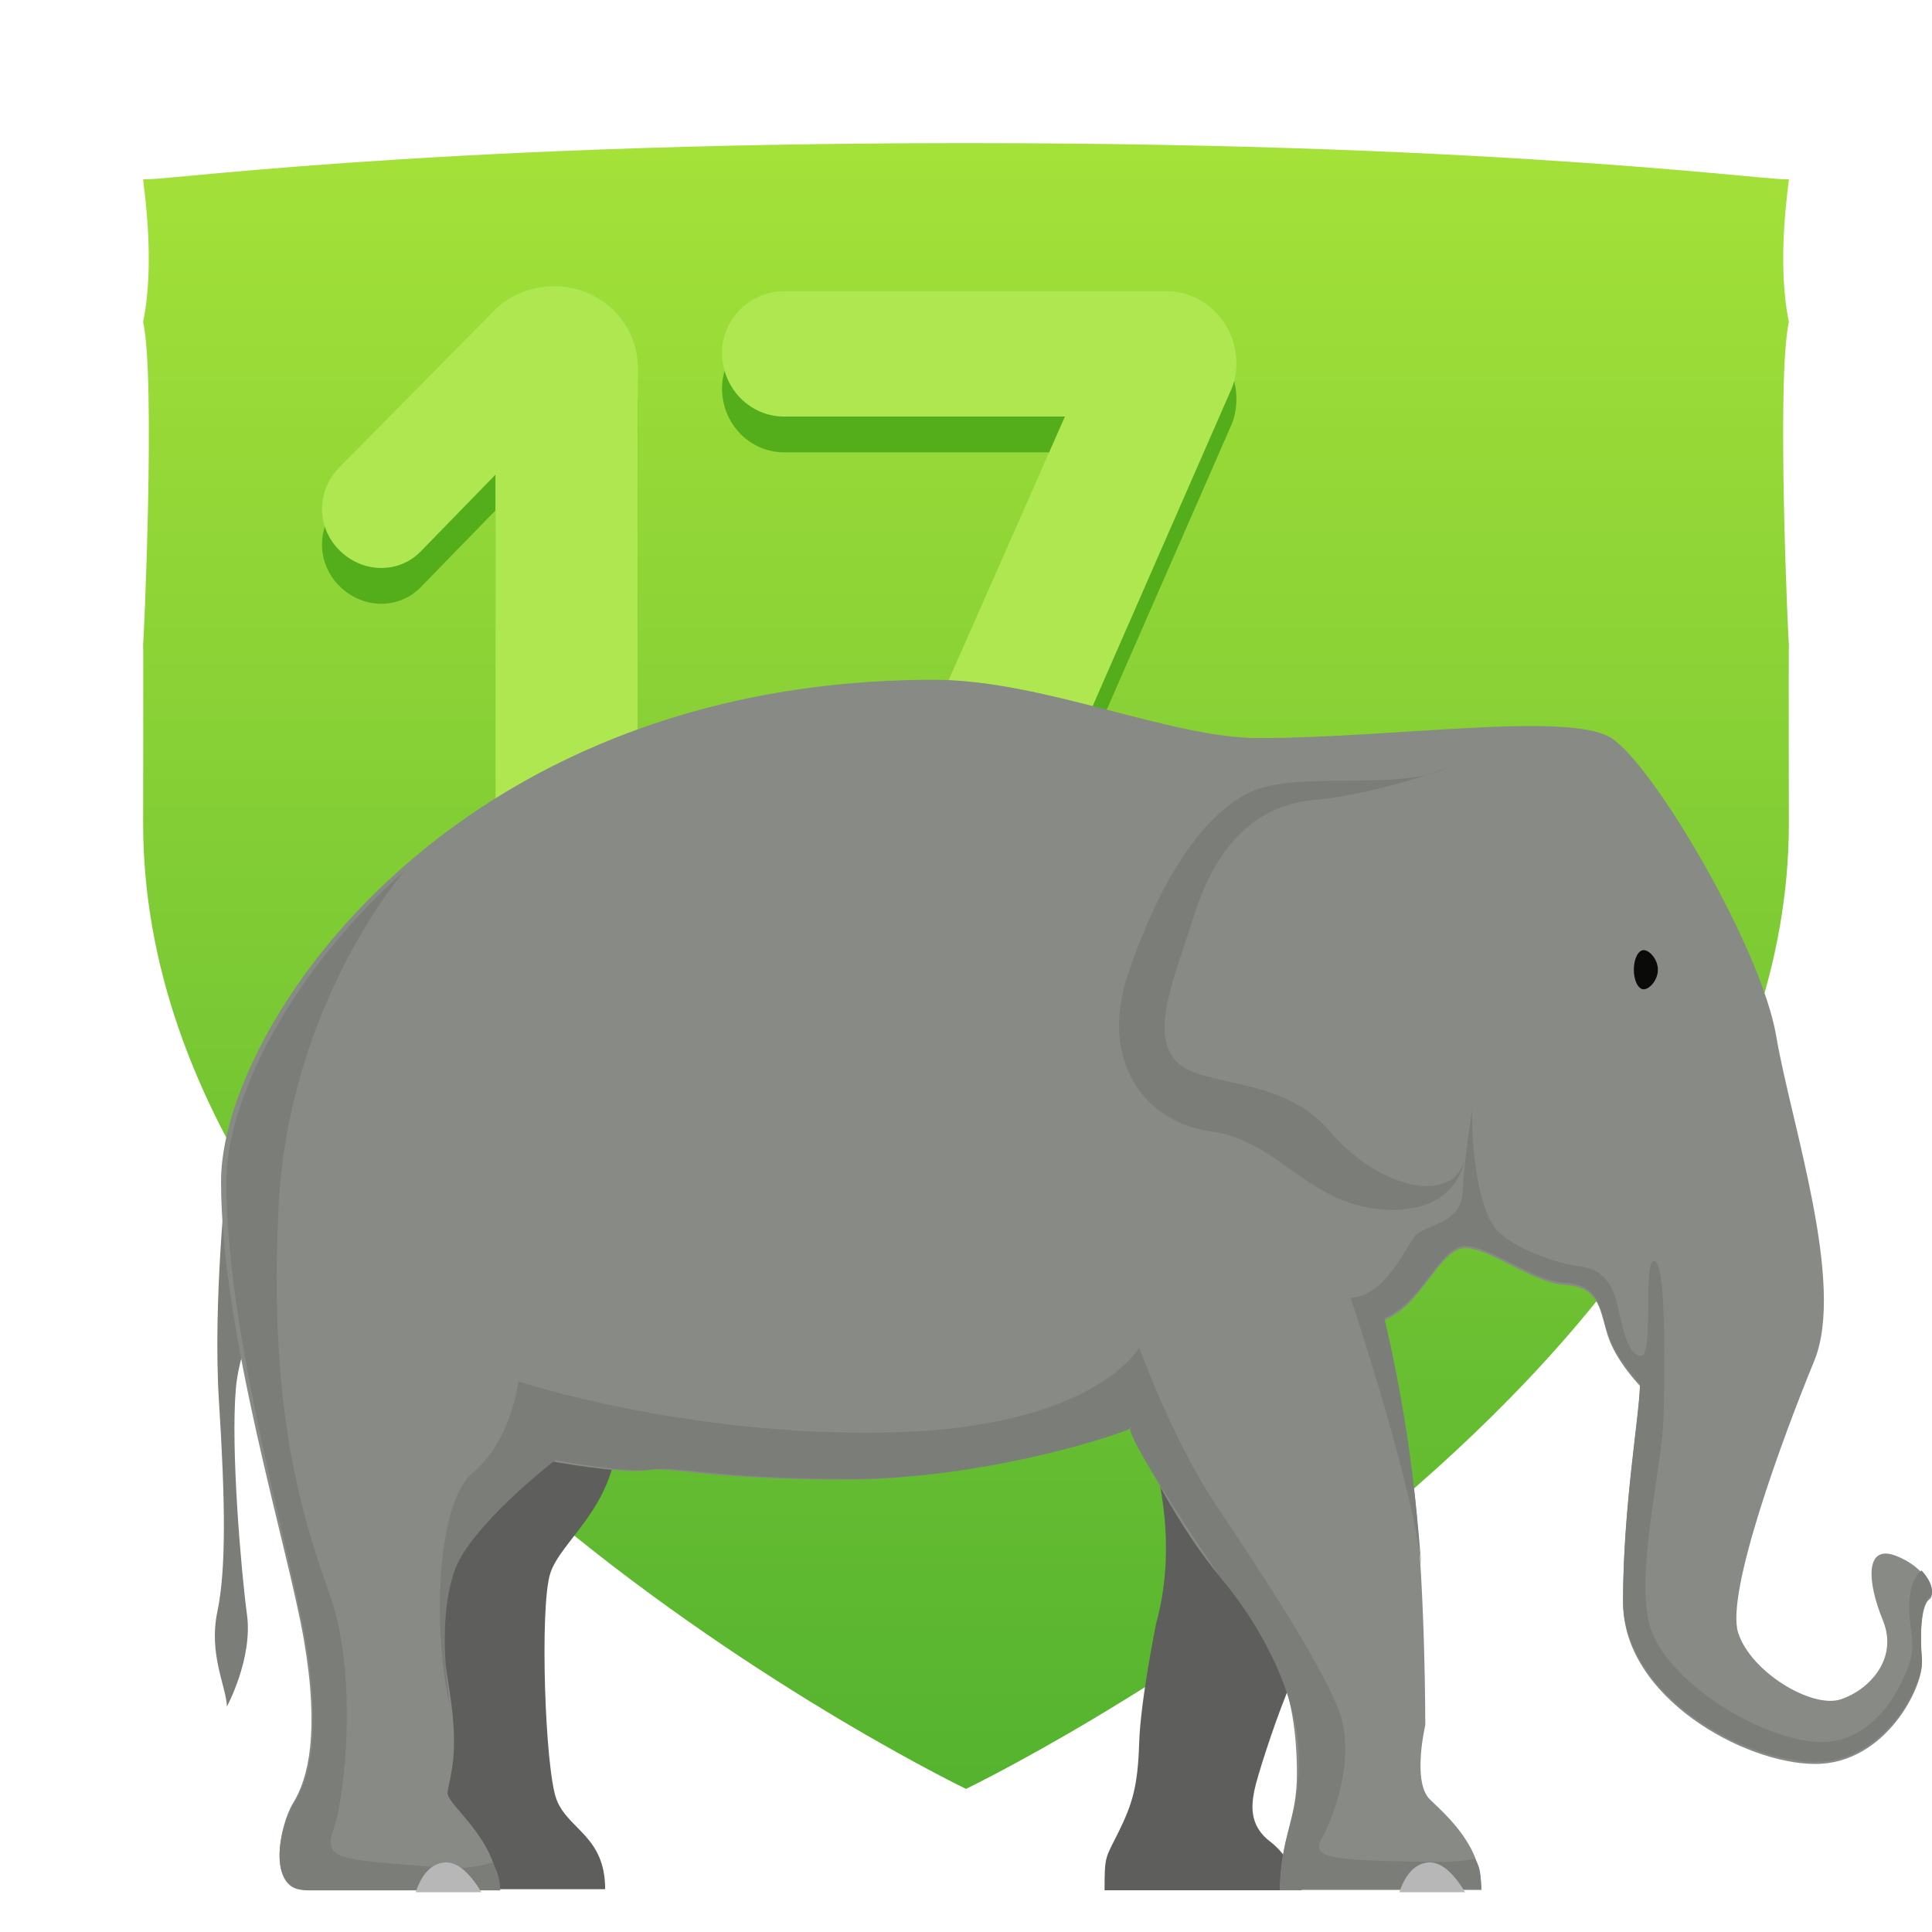 <?xml version="1.0" encoding="UTF-8"?>
<svg width="54px" height="54px" viewBox="0 0 54 54" version="1.1" xmlns="http://www.w3.org/2000/svg" xmlns:xlink="http://www.w3.org/1999/xlink">
    <!-- Generator: Sketch 50.2 (55047) - http://www.bohemiancoding.com/sketch -->
    <title>a_fait_etape_texte_17</title>
    <desc>Created with Sketch.</desc>
    <defs>
        <linearGradient x1="50%" y1="0%" x2="50%" y2="100%" id="linearGradient-1">
            <stop stop-color="#A4E139" offset="0%"></stop>
            <stop stop-color="#55B32F" offset="100%"></stop>
        </linearGradient>
    </defs>
    <g id="Badges-Copy" stroke="none" stroke-width="1" fill="none" fill-rule="evenodd">
        <g id="nouveaux-badges" transform="translate(-65, -932)">
            <path d="M115,941 C114.644,939.281 115,937.141 115,937 C115,937.141 107.523,936 92,936 C76.477,936 69,937.141 69,937 C69,937.141 69.356,939.281 69,941 C69.356,942.56 69.01,950.154 69,950 C69.01,950.216 69,955.391 69,955 C69,970.923 92,982 92,982 C92,982 115,970.923 115,955 C115,955.391 114.99,950.216 115,950 C114.99,950.154 114.644,942.56 115,941" id="bouclier-copy-13" fill="url(#linearGradient-1)"></path>
            <path d="M82.827,958.038 C82.827,959.103 81.931,960 80.81,960 C79.745,960 78.848,959.103 78.848,958.038 L78.848,946.268 L76.746,948.426 C76.438,948.735 76.046,948.875 75.653,948.875 C74.785,948.875 74,948.146 74,947.221 C74,946.801 74.168,946.381 74.504,946.044 L78.82,941.673 C79.24,941.252 79.857,941 80.501,941 C81.763,941 82.827,942.009 82.827,943.27 L82.827,958.038 Z M99.558,943.158 C99.558,943.438 99.501,943.718 99.389,943.942 L92.888,958.795 C92.58,959.524 91.823,960 91.01,960 C89.833,960 89.021,959.047 89.021,958.038 C89.021,957.786 89.077,957.534 89.189,957.282 L94.765,944.643 L86.919,944.643 C85.966,944.643 85.181,943.858 85.181,942.85 C85.181,941.925 85.966,941.14 86.919,941.14 L97.624,941.14 C98.605,941.14 99.558,941.981 99.558,943.158 Z" id="17" fill="#54AE1C"></path>
            <path d="M82.827,957.038 C82.827,958.103 81.931,959 80.81,959 C79.745,959 78.848,958.103 78.848,957.038 L78.848,945.268 L76.746,947.426 C76.438,947.735 76.046,947.875 75.653,947.875 C74.785,947.875 74,947.146 74,946.221 C74,945.801 74.168,945.381 74.504,945.044 L78.82,940.673 C79.24,940.252 79.857,940 80.501,940 C81.763,940 82.827,941.009 82.827,942.27 L82.827,957.038 Z M99.558,942.158 C99.558,942.438 99.501,942.718 99.389,942.942 L92.888,957.795 C92.58,958.524 91.823,959 91.01,959 C89.833,959 89.021,958.047 89.021,957.038 C89.021,956.786 89.077,956.534 89.189,956.282 L94.765,943.643 L86.919,943.643 C85.966,943.643 85.181,942.858 85.181,941.85 C85.181,940.925 85.966,940.14 86.919,940.14 L97.624,940.14 C98.605,940.14 99.558,940.981 99.558,942.158 Z" id="17" fill="#AEE750"></path>
            <g id="Group-47" transform="translate(95, 968) scale(-1, 1) translate(-95, -968) translate(71, 951)">
                <path d="M21.796,21.636 C21.796,21.636 21.008,23.936 21.687,26.381 C21.687,26.381 22.123,28.521 22.16,29.722 C22.197,30.922 22.352,31.424 22.728,32.189 C23.104,32.953 23.127,32.836 23.127,33.833 L17.614,33.833 C17.614,33.833 17.878,32.94 18.499,32.472 C19.121,32.005 19.007,31.387 18.937,31.032 C18.867,30.677 18.422,29.287 18.045,28.348 C17.669,27.409 17.127,25.137 17.127,25.137 L18.743,19.111 L22.268,20.821 L21.796,21.636 Z" id="Fill-148" fill="#5E5F5C"></path>
                <path d="M36.732,21.111 C36.85,23.178 38.326,24.051 38.622,24.983 C38.917,25.914 38.769,30.455 38.444,31.299 C38.12,32.144 37.086,32.318 37.086,33.803 L40.894,33.803 L43.197,28.796 L41.027,21.111 L36.732,21.111" id="Fill-149" fill="#5E5F5C"></path>
                <path d="M46.197,12.222 L47.658,13.75 C47.658,13.75 48.057,17.374 47.88,20.169 C47.703,22.964 47.675,24.856 47.925,26.049 C48.175,27.242 47.673,28.145 47.658,28.698 C47.658,28.698 46.932,27.359 47.096,26.136 C47.26,24.914 47.554,21.503 47.408,19.82 C47.26,18.136 46.197,16.821 46.197,16.821 L46.197,12.222" id="Fill-150" fill="#7B7D79"></path>
                <path d="M8.96,1.63 C7.779,2.387 4.768,7.51 4.355,9.955 C3.942,12.401 2.407,16.883 3.292,19.038 C4.178,21.192 5.772,25.529 5.418,26.635 C5.063,27.741 3.351,28.76 2.554,28.498 C1.757,28.236 0.931,27.363 1.374,26.286 C1.816,25.209 1.875,24.161 1.02,24.481 C0.163,24.801 -0.161,25.529 0.075,25.704 C0.311,25.878 0.341,26.722 0.282,27.421 C0.222,28.12 1.285,30.303 3.263,30.303 C5.241,30.303 8.635,28.44 8.635,25.791 C8.635,23.142 8.163,20.522 8.163,19.736 C8.163,19.736 8.812,19.067 9.049,18.368 C9.285,17.669 9.255,16.971 10.259,16.912 C11.263,16.854 12.62,15.661 13.24,15.923 C13.86,16.185 14.362,17.524 15.307,17.902 C15.307,17.902 14.746,20.144 14.451,22.88 C14.156,25.616 14.163,29.22 14.163,29.22 C14.163,29.22 14.538,30.81 14.032,31.296 C13.527,31.783 12.591,32.602 12.591,33.825 L18.229,33.825 C18.2,32.311 17.751,31.869 17.751,30.594 C17.751,28.146 18.436,26.81 19.882,25.092 C21.329,23.375 22.451,20.813 22.451,20.813 C22.451,20.813 26.376,22.356 30.332,22.356 C34.288,22.356 35.262,21.978 35.941,22.094 C36.62,22.21 38.656,21.832 38.656,21.832 C38.656,21.832 41.077,23.695 41.49,24.976 C41.904,26.257 41.461,27.712 41.343,28.993 C41.225,30.274 41.456,30.75 41.49,31.1 C41.524,31.449 40.08,32.399 40.08,33.825 C40.315,33.825 44.501,33.825 45.505,33.825 C46.509,33.825 46.213,32.049 45.8,31.38 C45.387,30.71 45.062,29.43 45.505,26.839 C45.948,24.248 47.822,18.252 47.822,14.016 C47.822,9.781 41.456,0 27.897,0 C24.842,0 21.303,1.63 18.82,1.63 C15.1,1.63 10.141,0.873 8.96,1.63 Z" id="Fill-151" fill="#888A85"></path>
                <path d="M13.513,2.444 C13.513,2.444 15.417,3.187 17.277,3.361 C19.137,3.536 20.111,4.933 20.642,6.636 C21.173,8.339 21.838,9.78 21.173,10.61 C20.509,11.439 18.207,11.002 16.834,12.618 C15.462,14.234 13.425,14.67 13.07,13.448 C13.07,13.448 13.277,14.97 15.373,14.805 C17.469,14.641 18.25,12.888 20.139,12.626 C22.028,12.364 23.291,10.637 22.464,8.205 C21.638,5.774 20.544,3.975 19.215,3.218 C17.887,2.461 14.93,3.172 13.513,2.444" id="Fill-152" fill="#7B7D79"></path>
                <path d="M8.334,8.104 C8.334,8.406 8.211,8.652 8.059,8.652 C7.906,8.652 7.662,8.406 7.662,8.104 C7.662,7.801 7.906,7.556 8.059,7.556 C8.211,7.556 8.334,7.801 8.334,8.104" id="Fill-153" fill="#0A0B09"></path>
                <path d="M8.635,25.733 C8.635,23.084 8.163,20.464 8.163,19.678 C8.163,19.678 8.812,19.009 9.048,18.31 C9.285,17.612 9.255,16.913 10.259,16.855 C11.262,16.797 12.62,15.603 13.24,15.865 C13.86,16.127 14.362,17.466 15.307,17.845 C15.307,17.845 14.746,20.086 14.451,22.822 C14.377,23.507 14.312,24.24 14.259,24.965 L14.259,24.964 C14.384,22.87 16.249,17.278 16.249,17.278 C15.291,17.222 14.737,15.917 14.465,15.565 C14.192,15.213 13.169,15.241 13.122,14.324 C13.075,13.407 12.85,12 12.85,12 C12.887,13.056 12.681,14.833 12.155,15.389 C11.629,15.944 10.409,16.324 9.883,16.389 C9.357,16.454 9,16.694 8.822,17.37 C8.643,18.046 8.54,18.852 8.146,18.898 C7.751,18.944 8.099,16.194 7.761,16.25 C7.423,16.306 7.474,19.194 7.502,20.583 C7.531,21.972 8.291,24.917 7.897,26.406 C7.502,27.896 5.024,29.514 3.305,29.681 C1.587,29.847 0.784,28.014 0.608,27.417 C0.432,26.82 0.728,26.306 0.608,25.528 C0.559,25.211 0.43,25.015 0.294,24.893 C0.001,25.203 -0.075,25.535 0.075,25.646 C0.311,25.821 0.34,26.665 0.281,27.363 C0.222,28.062 1.285,30.245 3.263,30.245 C5.24,30.245 8.635,28.382 8.635,25.733" id="Fill-154" fill="#7B7D79"></path>
                <path d="M30.157,22.336 C34.113,22.336 35.087,21.957 35.766,22.074 C36.445,22.19 38.482,21.812 38.482,21.812 C38.482,21.812 40.902,23.674 41.315,24.955 C41.688,26.11 41.579,27.492 41.426,28.675 C41.866,26.897 41.876,23.074 40.788,22.167 C39.699,21.259 39.511,19.611 39.511,19.611 C39.511,19.611 34.816,21.167 29.107,21.037 C23.398,20.908 22.159,18.667 22.159,18.667 C22.159,18.667 21.22,21.278 19.961,23.148 C18.703,25.019 17.231,27.268 16.63,28.675 C16.029,30.083 16.761,31.86 17.062,32.398 C17.362,32.935 16.769,33 14.196,33.037 C13.237,33.051 13.164,33.011 12.783,32.955 C12.597,33.211 12.613,33.492 12.613,33.805 L18.22,33.805 C18.191,32.291 17.819,32.091 17.704,30.633 C17.48,27.799 19.878,25.105 19.878,25.105 C19.878,25.105 22.76,20.881 22.382,20.881 C22.004,20.881 26.201,22.336 30.157,22.336 Z" id="Fill-155" fill="#7B7D79"></path>
                <path d="M45.454,26.879 C45.897,24.288 47.676,18.263 47.676,14.028 C47.676,11.887 46.048,8.329 42.688,5.333 C42.744,5.397 45.936,9.094 46.215,14.743 C46.497,20.438 45.567,23.364 44.778,25.587 C43.99,27.809 44.357,31.208 44.667,32.097 C44.976,32.986 44.582,32.97 41.85,33.18 C40.943,33.25 40.686,33.18 40.234,33.056 C40.104,33.282 40.019,33.539 40.019,33.837 C40.171,33.837 44.12,33.837 45.359,33.837 C46.598,33.837 46.19,32.061 45.776,31.392 C45.363,30.722 45.011,29.47 45.454,26.879 Z" id="Fill-156" fill="#7B7D79"></path>
                <path d="M13.049,33.889 L14.887,33.889 C14.716,33.38 14.456,33.104 14.109,33.06 C13.762,33.016 13.408,33.293 13.049,33.889 Z" id="Path-5" fill="#B7B7B7"></path>
                <path d="M40.544,33.889 L42.382,33.889 C42.211,33.38 41.951,33.104 41.604,33.06 C41.257,33.016 40.903,33.293 40.544,33.889 Z" id="Path-5" fill="#B7B7B7"></path>
            </g>
        </g>
    </g>
</svg>